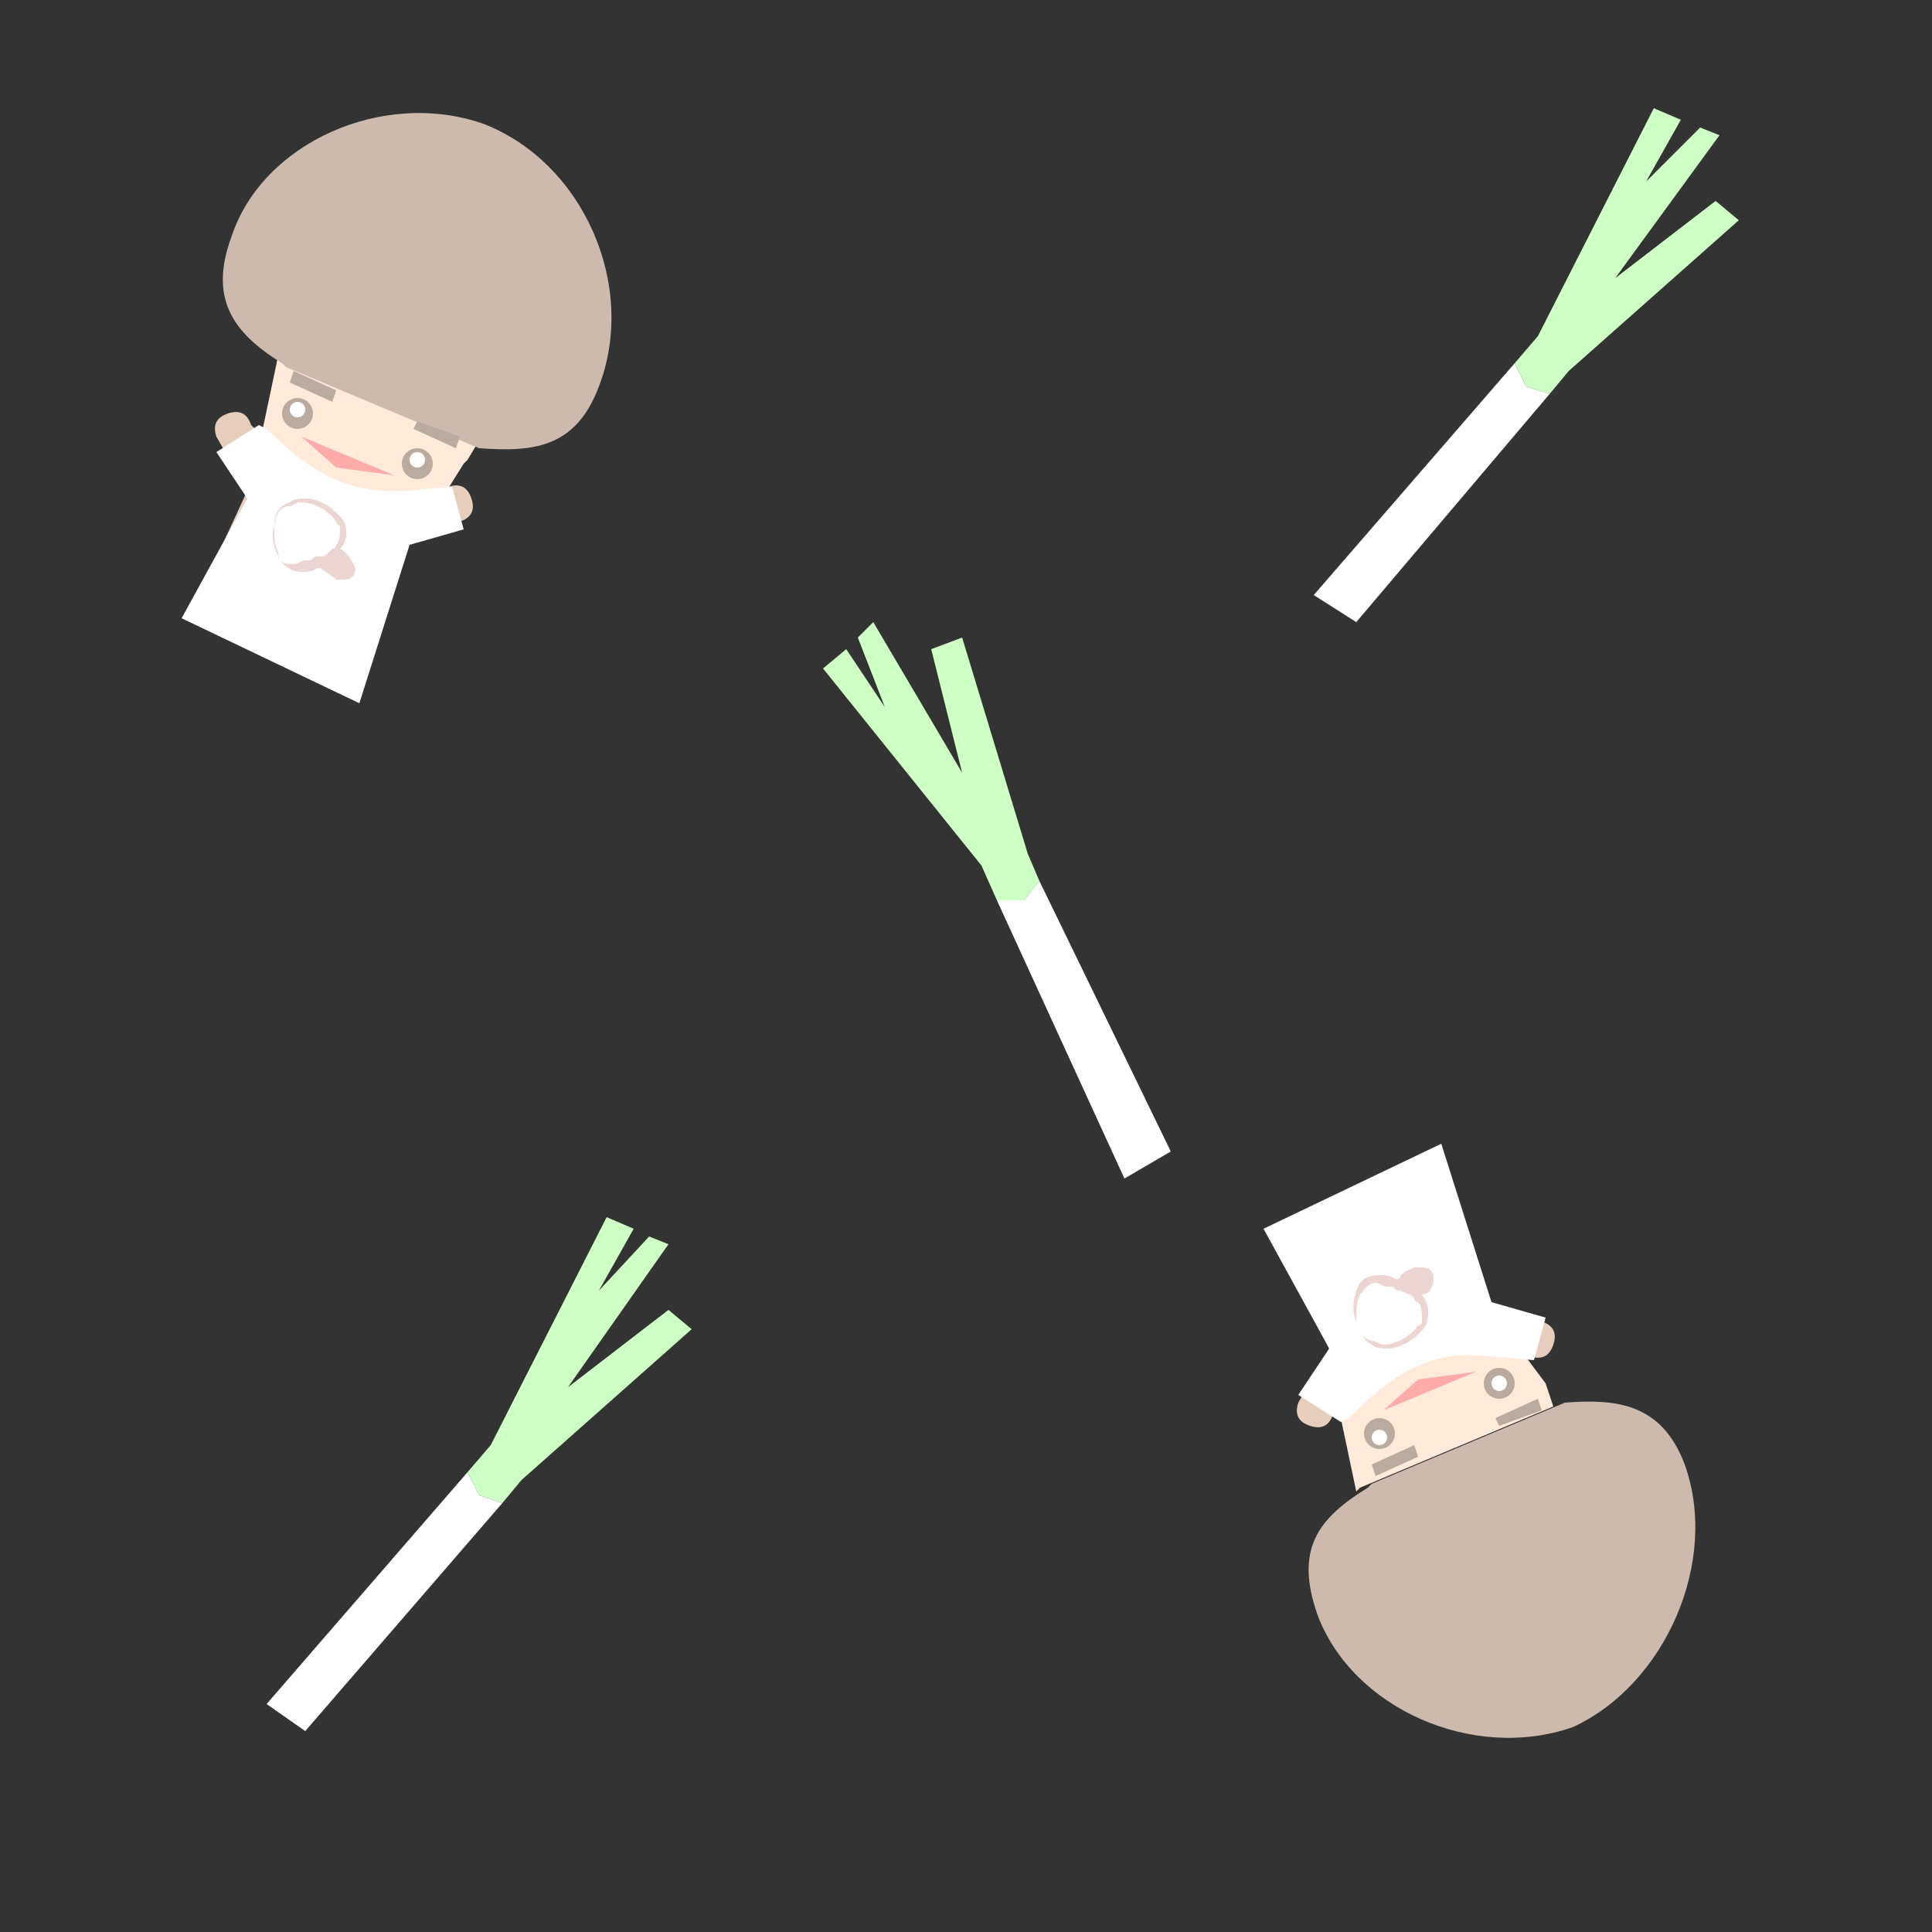 <?xml version="1.0" encoding="utf-8"?>
<!-- Generator: Adobe Illustrator 23.0.4, SVG Export Plug-In . SVG Version: 6.00 Build 0)  -->
<svg version="1.1" id="レイヤー_1" xmlns="http://www.w3.org/2000/svg" xmlns:xlink="http://www.w3.org/1999/xlink" x="0px"
	 y="0px" viewBox="0 0 50 50" style="enable-background:new 0 0 50 50;" xml:space="preserve">
<rect x="0" y="0" width="50" height="50" fill="#333333" stroke="none"/>
<style type="text/css">
	.st0{fill:none;}
	.st1{fill:#E5CEBD;}
	.st2{fill:#937357;}
	.st3{fill:#FFEADC;}
	.st4{fill:#CCBAAE;}
	.st5{fill:#FFFFFF;}
	.st6{fill:#BAABA0;}
	.st7{fill:#FFABAB;}
	.st8{opacity:0.2;}
	.st9{fill:#9A3324;}
	.st10{fill:#CEFFC5;}
</style>
<path class="st0" d="M11.4,12.8L11.4,12.8L11.4,12.8z"/>
<path class="st1" d="M11.4,12.8H8.8l-2.1-1.6l0.1,0.2c-0.1-0.1-0.2-0.1-0.1-0.2l-0.2-0.2c-0.1-0.3-0.3-0.4-0.6-0.3
	c-0.3,0.1-0.4,0.3-0.3,0.6l0.8,1.4l-1.2,2.6L9.5,17l0.8-2.9l1.6-0.6c0.3-0.1,0.4-0.3,0.3-0.6c-0.1-0.3-0.3-0.4-0.6-0.3L11.4,12.8
	L11.4,12.8L11.4,12.8z M7.5,12.3l0.2,0.1C7.5,12.4,7.5,12.3,7.5,12.3z"/>
<path class="st2" d="M7.6,12.4l-0.2-0.1C7.5,12.3,7.5,12.4,7.6,12.4z"/>
<path class="st1" d="M11.4,12.8C11.3,12.8,11.3,12.8,11.4,12.8L11.4,12.8z"/>
<path class="st1" d="M11.4,12.8L11.4,12.8L11.4,12.8z"/>
<g>
	<path class="st3" d="M6.8,11.4l-0.1-0.2C6.7,11.3,6.7,11.3,6.8,11.4z"/>
	<path class="st3" d="M12.4,11.4l-5-2.1L7.2,9.2l-0.4,1.9c0,0.1,0,0.1,0,0.1l2.1,1.6h2.6l0,0L12,12l0.1-0.1L12.4,11.4z"/>
</g>
<path class="st4" d="M12.5,3.2C9.9,2.3,6.8,3.7,6,6.1C5.4,7.7,6,8.6,7.3,9.4l0.1,0.1l5,2.1c1.4,0.1,2.5,0,3.1-1.6
	C16.5,7.4,15.1,4.2,12.5,3.2z"/>
<path class="st5" d="M6.7,11l-1.1,0.7l0.8,1.2L4.7,16l4.6,2.2l1.3-4.1l1.4-0.4l-0.3-1.1l-1.2,0.1C9,12.8,8,12.2,6.9,11.1L6.7,11z"/>
<circle class="st6" cx="7.7" cy="10.7" r="0.4"/>
<circle class="st6" cx="10.8" cy="12" r="0.4"/>
<polygon class="st6" points="7.6,9.6 8.7,10.1 8.6,10.4 7.5,9.9 "/>
<polygon class="st6" points="10.8,10.9 11.9,11.3 11.8,11.6 10.7,11.1 "/>
<polygon class="st7" points="7.8,11.3 10.2,12.3 8.7,12.1 "/>
<circle class="st5" cx="7.7" cy="10.6" r="0.2"/>
<circle class="st5" cx="10.8" cy="11.9" r="0.2"/>
<g class="st8">
	<g>
		<path class="st9" d="M8.8,14.2C9,14,9,13.7,8.9,13.5c-0.2-0.3-0.6-0.6-1-0.6c-0.1,0-0.3,0-0.4,0.1c-0.3,0.1-0.4,0.3-0.4,0.6
			c-0.1,0.3,0,0.6,0.1,0.8s0.3,0.4,0.6,0.4c0.1,0,0.3,0,0.4-0.1h0.1c0.1,0.1,0.3,0.2,0.4,0.3c0.1,0,0.1,0,0.2,0
			c0.2,0,0.3-0.1,0.3-0.3C9.1,14.5,9,14.3,8.8,14.2z"/>
	</g>
	<path class="st5" d="M8.7,14.1c0,0.1-0.1,0.1-0.1,0.1l0,0l0,0l-0.1,0.1c-0.1,0.1-0.1,0.1-0.3,0.1c-0.1,0-0.1,0.1-0.2,0.1l0,0l0,0
		c-0.1,0-0.1,0-0.1,0l0,0c-0.1,0-0.2,0.1-0.3,0.1c-0.3,0-0.4-0.1-0.4-0.3c-0.1-0.2-0.1-0.4-0.1-0.6c0-0.3,0.1-0.6,0.4-0.6
		c0.1,0,0.1-0.1,0.3-0.1c0.3,0,0.7,0.2,0.9,0.5c0,0.1,0.1,0.1,0.1,0.1C8.8,13.8,8.8,14,8.7,14.1z"/>
</g>
<g>
	<polygon class="st10" points="24.9,16.5 24.1,16.8 24.9,20 22.6,16.1 22.2,16.5 22.9,18.3 21.9,16.8 21.3,17.3 25.4,22.4 
		25.8,23.3 26.5,23.3 26.9,22.8 26.6,22.1 	"/>
	<polygon class="st5" points="26.5,23.3 26.9,22.8 30.3,29.8 29.1,30.5 25.8,23.3 	"/>
</g>
<g>
	<path class="st0" d="M39.4,35L39.4,35L39.4,35z"/>
	<path class="st1" d="M39.4,35L39.4,35l0.2,0.1c0.3,0.1,0.5,0,0.6-0.3c0.1-0.3,0-0.5-0.3-0.6l-1.6-0.6l-0.8-2.9l-4.3,1.6l1.2,2.6
		l-0.8,1.4c-0.1,0.3,0,0.5,0.3,0.6c0.3,0.1,0.5,0,0.6-0.3l0.2-0.2c-0.1-0.1,0-0.1,0.1-0.2l-0.1,0.2l2.1-1.6H39.4L39.4,35z
		 M35.6,35.4l-0.2,0.1C35.5,35.5,35.5,35.4,35.6,35.4z"/>
	<path class="st2" d="M35.5,35.5l0.2-0.1C35.5,35.4,35.5,35.5,35.5,35.5z"/>
	<path class="st1" d="M39.4,35C39.3,35,39.3,35,39.4,35L39.4,35z"/>
	<path class="st1" d="M39.4,35L39.4,35L39.4,35z"/>
	<g>
		<path class="st3" d="M34.7,36.6l0.1-0.2C34.7,36.5,34.7,36.5,34.7,36.6z"/>
		<path class="st3" d="M40,35.8L40,35.8L39.4,35l0,0h-2.6l-2.1,1.6c0,0.1,0,0.1,0,0.1l0.4,1.9l0.1-0.1l5-2.1L40,35.8z"/>
	</g>
	<path class="st4" d="M43.6,37.9c-0.6-1.6-1.8-1.7-3.1-1.6l-5,2.1l-0.1,0.1c-1.3,0.8-1.9,1.6-1.3,3.3c0.9,2.4,4,3.8,6.6,2.9
		C43.1,43.6,44.5,40.4,43.6,37.9z"/>
	<path class="st5" d="M34.9,36.7c1.1-1.1,2.1-1.8,3.6-1.6l1.2,0.1l0.3-1.1l-1.4-0.4l-1.3-4.1l-4.6,2.2l1.7,3.1l-0.8,1.2l1.1,0.7
		L34.9,36.7z"/>
	<circle class="st6" cx="35.7" cy="37.1" r="0.4"/>
	<circle class="st6" cx="38.8" cy="35.8" r="0.4"/>
	<polygon class="st6" points="35.5,37.9 36.6,37.4 36.7,37.7 35.6,38.2 	"/>
	<polygon class="st6" points="38.7,36.7 39.8,36.2 39.9,36.5 38.8,36.9 	"/>
	<polygon class="st7" points="36.7,35.7 38.2,35.5 35.8,36.5 	"/>
	<circle class="st5" cx="35.7" cy="37.2" r="0.2"/>
	<circle class="st5" cx="38.8" cy="35.8" r="0.2"/>
	<g class="st8">
		<g>
			<path class="st9" d="M37.1,33.1c0-0.2-0.1-0.3-0.3-0.3c-0.1,0-0.1,0-0.2,0c-0.2,0.1-0.3,0.1-0.4,0.3h-0.1C36,33,35.8,33,35.7,33
				c-0.3,0-0.5,0.1-0.6,0.4S35,34,35.1,34.2c0.1,0.3,0.2,0.5,0.4,0.6c0.1,0.1,0.3,0.1,0.4,0.1c0.4,0,0.8-0.3,1-0.6
				c0.1-0.3,0.1-0.5-0.1-0.8C37,33.5,37.1,33.3,37.1,33.1z"/>
		</g>
		<path class="st5" d="M36.8,34.2c0,0.1-0.1,0.1-0.1,0.1c-0.2,0.3-0.6,0.5-0.9,0.5c-0.1,0-0.2-0.1-0.3-0.1c-0.3-0.1-0.4-0.3-0.4-0.6
			c0-0.2,0-0.4,0.1-0.6c0.1-0.1,0.2-0.3,0.4-0.3c0.1,0,0.2,0.1,0.3,0.1l0,0c0,0,0,0,0.1,0l0,0l0,0c0.1,0,0.1,0.1,0.2,0.1
			c0.1,0,0.2,0.1,0.3,0.1l0.1,0.1l0,0l0,0c0,0.1,0.1,0.1,0.1,0.1C36.8,33.8,36.8,34,36.8,34.2z"/>
	</g>
</g>
<g>
	<polygon class="st10" points="45,5.7 44.4,5.2 41.8,7.2 44.5,3.5 44,3.3 42.6,4.7 43.5,3.1 42.8,2.8 39.8,8.7 39.2,9.4 39.5,10 
		40.1,10.2 40.6,9.6 	"/>
	<polygon class="st5" points="39.5,10 40.1,10.2 35.1,16.1 34,15.4 39.2,9.4 	"/>
</g>
<g>
	<polygon class="st10" points="17.9,34.4 17.3,33.9 14.7,35.9 17.3,32.2 16.8,32 15.5,33.4 16.4,31.8 15.7,31.5 12.7,37.4 
		12.1,38.1 12.4,38.7 13,38.9 13.5,38.3 	"/>
	<polygon class="st5" points="12.4,38.7 13,38.9 7.9,44.8 6.9,44.1 12.1,38.1 	"/>
</g>
</svg>
